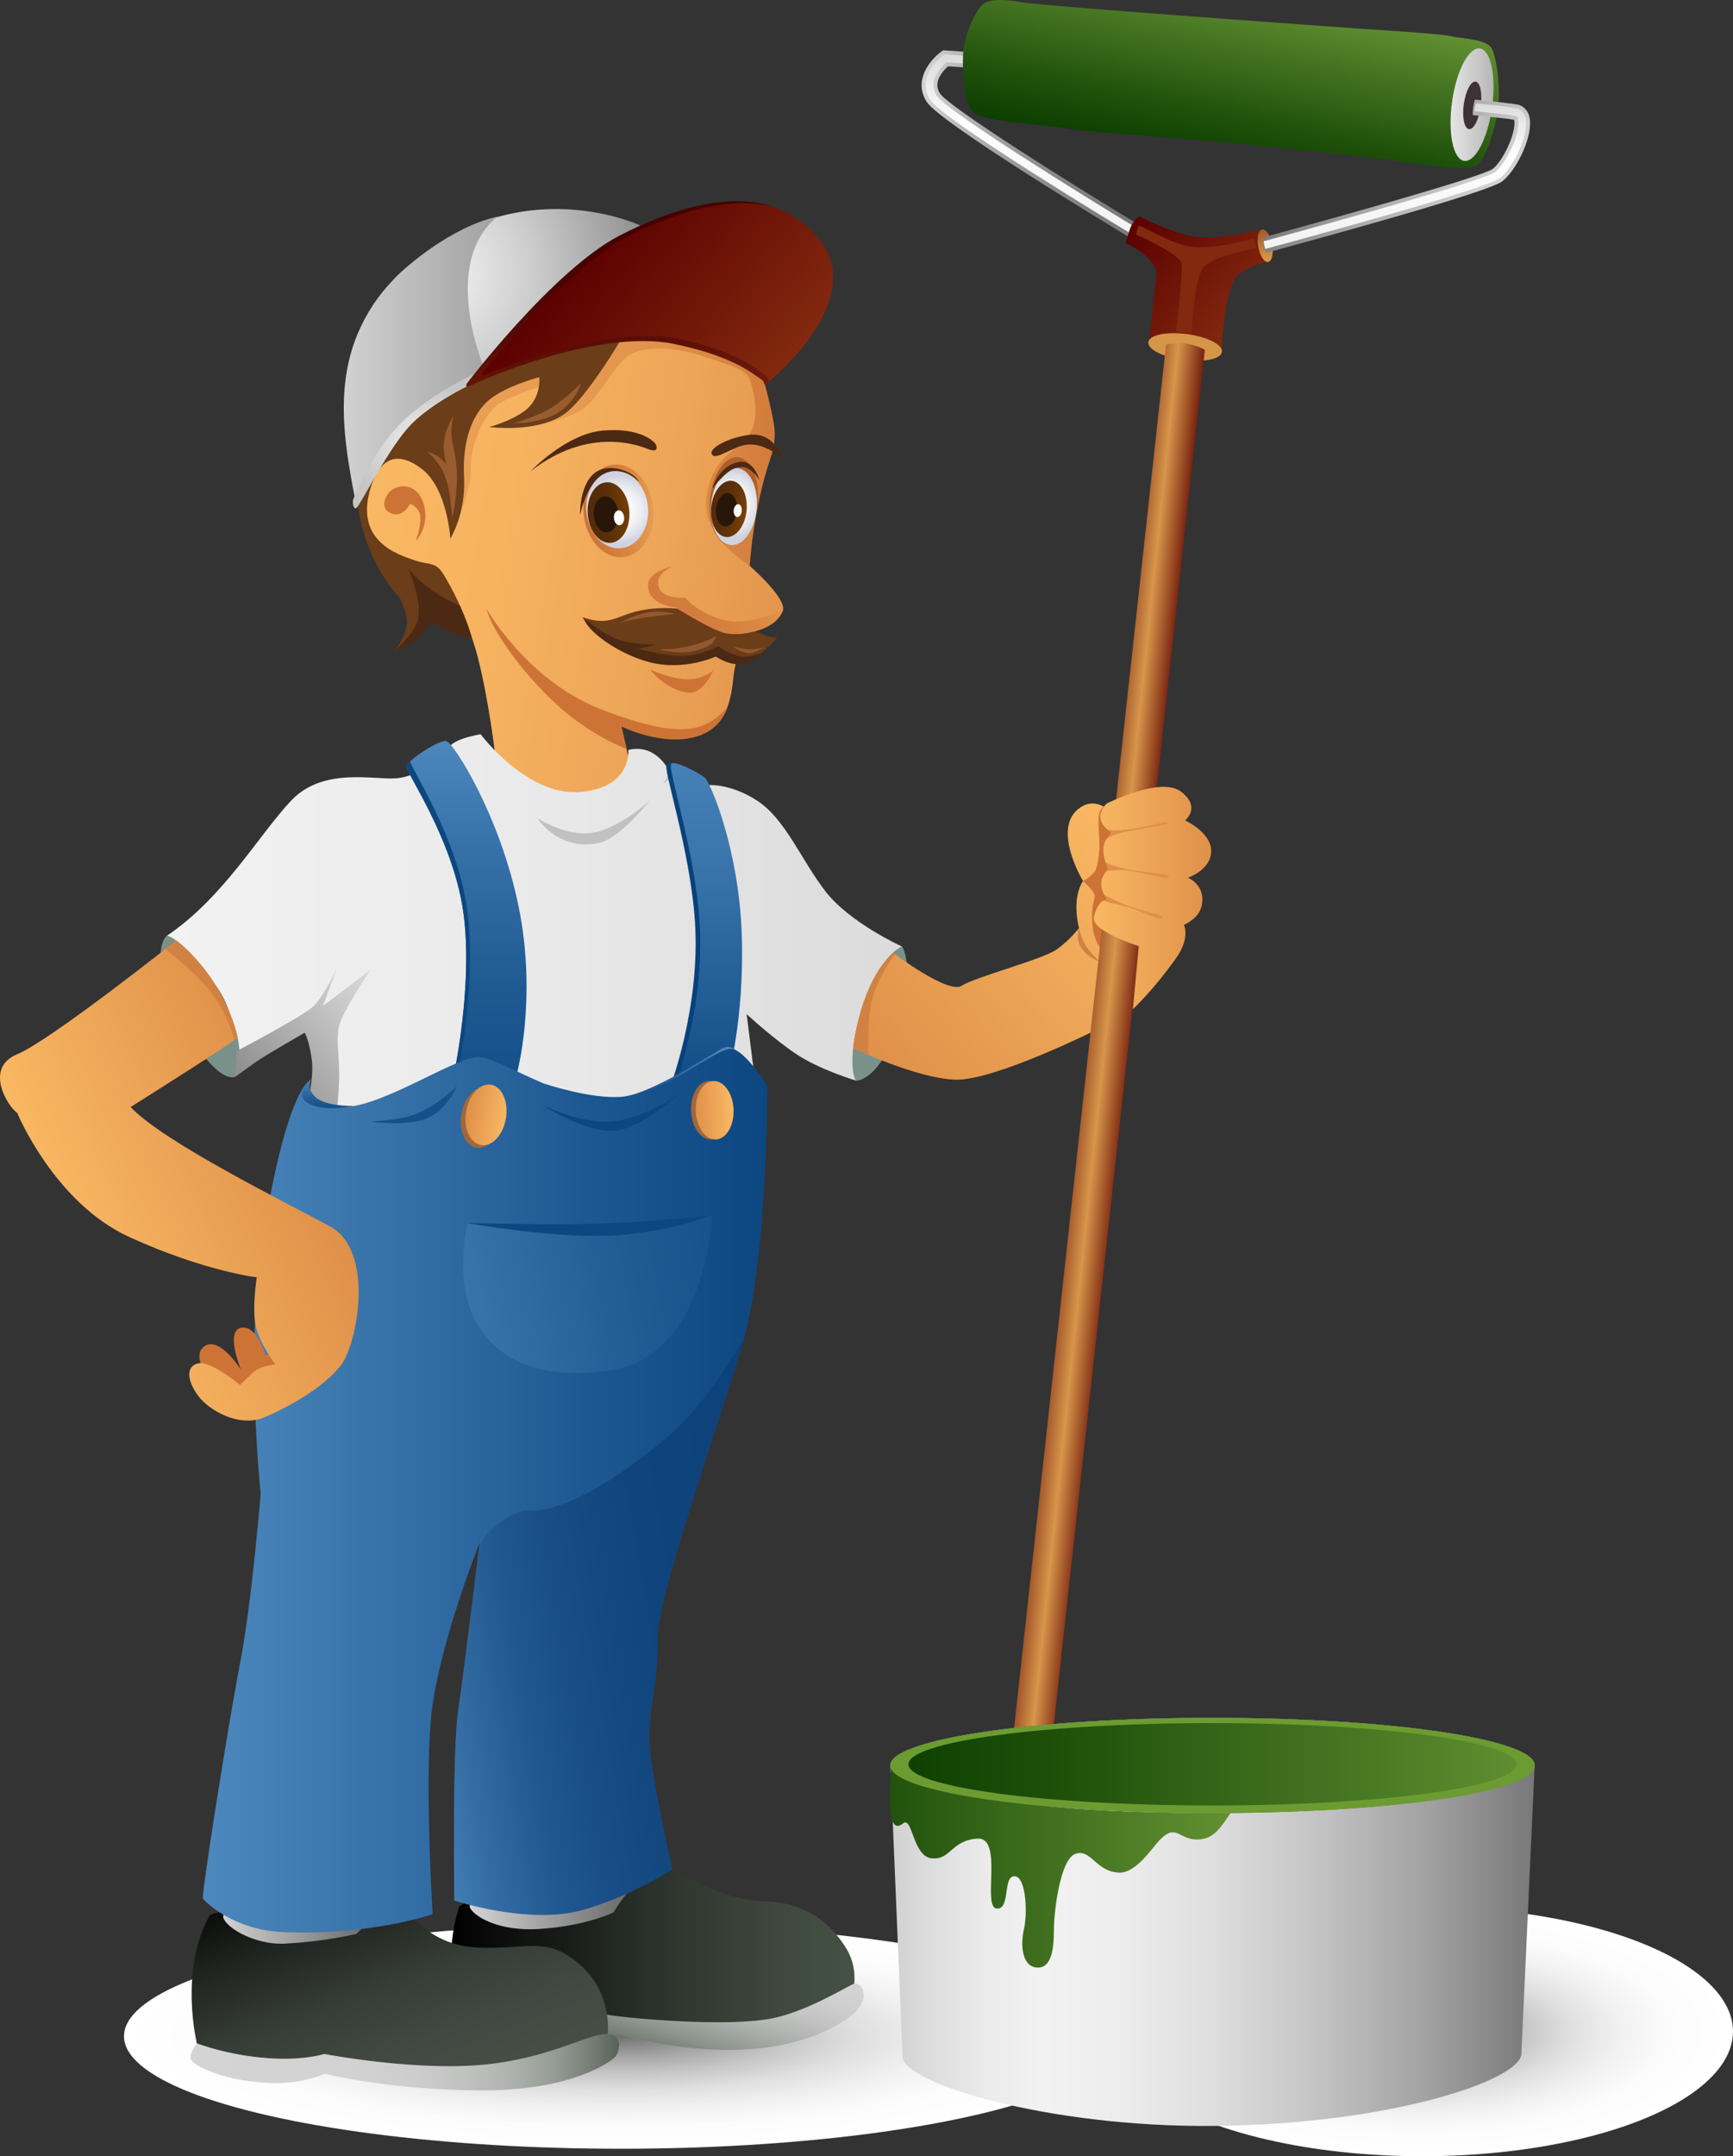 <?xml version="1.0" encoding="utf-8"?>
<!-- Generator: Adobe Illustrator 16.0.0, SVG Export Plug-In . SVG Version: 6.00 Build 0)  -->
<!DOCTYPE svg PUBLIC "-//W3C//DTD SVG 1.1//EN" "http://www.w3.org/Graphics/SVG/1.1/DTD/svg11.dtd">
<svg version="1.1" id="Layer_1" xmlns="http://www.w3.org/2000/svg" xmlns:xlink="http://www.w3.org/1999/xlink" x="0px" y="0px"
	 width="347.452px" height="432px" viewBox="637.354 792.445 347.452 432" enable-background="new 637.354 792.445 347.452 432"
	 xml:space="preserve">
<rect x="637.354" y="792.445" width="347.452" height="432" fill="#333333" stroke="none"/>
<g id="bg">
</g>
<g id="head">
</g>
<g id="shoes">
</g>
<g id="whitedress">
</g>
<g id="bluedress">
</g>
<g id="hand">
</g>
<g id="roll">
</g>
<g id="paint">
	<g>
		
			<radialGradient id="SVGID_1_" cx="585.443" cy="-94.699" r="79.17" gradientTransform="matrix(0.787 0 0 -0.316 461.568 1169.533)" gradientUnits="userSpaceOnUse">
			<stop  offset="0" style="stop-color:#707070"/>
			<stop  offset="0.052" style="stop-color:#818181"/>
			<stop  offset="0.19" style="stop-color:#A7A7A7"/>
			<stop  offset="0.334" style="stop-color:#C7C7C7"/>
			<stop  offset="0.482" style="stop-color:#E0E0E0"/>
			<stop  offset="0.638" style="stop-color:#F1F1F1"/>
			<stop  offset="0.804" style="stop-color:#FCFCFC"/>
			<stop  offset="1" style="stop-color:#FFFFFF"/>
		</radialGradient>
		<ellipse fill="url(#SVGID_1_)" cx="922.477" cy="1199.442" rx="62.329" ry="25.003"/>
		
			<radialGradient id="SVGID_2_" cx="515.72" cy="-61.178" r="79.169" gradientTransform="matrix(1.258 0 0 -0.285 112.954 1182.987)" gradientUnits="userSpaceOnUse">
			<stop  offset="0" style="stop-color:#707070"/>
			<stop  offset="0.052" style="stop-color:#818181"/>
			<stop  offset="0.19" style="stop-color:#A7A7A7"/>
			<stop  offset="0.334" style="stop-color:#C7C7C7"/>
			<stop  offset="0.482" style="stop-color:#E0E0E0"/>
			<stop  offset="0.638" style="stop-color:#F1F1F1"/>
			<stop  offset="0.804" style="stop-color:#FCFCFC"/>
			<stop  offset="1" style="stop-color:#FFFFFF"/>
		</radialGradient>
		<ellipse fill="url(#SVGID_2_)" cx="761.822" cy="1200.406" rx="99.61" ry="22.541"/>
		<g>
			
				<linearGradient id="SVGID_3_" gradientUnits="userSpaceOnUse" x1="796.017" y1="1110.967" x2="710.924" y2="1125.971" gradientTransform="matrix(1 0 0 -1 0.04 2015.957)">
				<stop  offset="0" style="stop-color:#E3954D"/>
				<stop  offset="0.297" style="stop-color:#EDA557"/>
				<stop  offset="0.673" style="stop-color:#F6B360"/>
				<stop  offset="1" style="stop-color:#F9B863"/>
			</linearGradient>
			<path fill="url(#SVGID_3_)" d="M736.662,943.866c0,0-1.27-11.023-3.528-19.799c-2.287-8.887-7.646-17.251-7.646-17.251
				s-14.311-1.862-14.898-10.292c-0.588-8.43,2.744-11.86,2.744-11.86s2.353-34.11,36.462-40.775
				c34.11-6.666,44.624,24.497,40.901,39.11c-2.524,9.911-3.458,22.444-3.458,22.444s8.037,6.861,7.057,9.41
				c-0.98,2.548-8.907,2.578-9.941,13.642c-0.408,4.368-1.821,12.235-10.447,11.254c-8.625-0.98-11.958-1.764-11.958-1.764
				l1.764,7.841c0,0,0.196,7.841-10.585,7.45C742.347,952.885,736.662,943.866,736.662,943.866z"/>
			
				<linearGradient id="SVGID_4_" gradientUnits="userSpaceOnUse" x1="767.235" y1="1103.224" x2="794.305" y2="1103.224" gradientTransform="matrix(1 0 0 -1 0.04 2015.957)">
				<stop  offset="0" style="stop-color:#D27B3C"/>
				<stop  offset="0.487" style="stop-color:#D47E3E"/>
				<stop  offset="0.786" style="stop-color:#D98643"/>
				<stop  offset="1" style="stop-color:#E1924B"/>
			</linearGradient>
			<path fill="url(#SVGID_4_)" d="M794.345,914.609c0,0-6.812,3.447-12.039,2.009c-5.228-1.438-7.581-4.443-7.581-4.443
				s-4.709,0.454-5.363-2.291c-0.653-2.744,3.011-3.982,3.011-3.982s-5.19,0.905-5.097,3.921c0.121,3.939,5.653,4.353,5.653,4.353
				s6.889,5.637,11.859,5.383C789.591,919.314,793.561,917.484,794.345,914.609z"/>
			<path fill="#CD7336" d="M767.668,926.518c0,0,0.028,0.018,0.081,0.05c0.625,0.381,4.869,2.096,7.76,1.976
				c3.137-0.13,4.836-1.764,4.836-1.764s-1.83,4.443-4.705,4.443C772.765,931.222,768.975,928.478,767.668,926.518z"/>
			<path fill="#CD7336" d="M750.337,934.803c-7.003-5.955-14.209-15.525-15.439-20.342c0,0,8.123,14.27,22.74,19.996
				c9.507,3.724,15.356,4.728,19.407,3.724c3.76-0.931,6.173-4.102,6.173-4.102s-1.068,4.308-5.977,5.867
				c-7.024,2.23-15.291-1.96-15.291-1.96l1.036,4.503C762.986,942.489,756.732,940.24,750.337,934.803z"/>
			<path fill="#CD7336" d="M715.019,894.853c-1.324-0.993-0.471-4.016,1.953-4.773c2.424-0.758,4.73,0.642,5.458,3.839
				c0.978,4.297-1.741,6.912-1.741,6.912s1.144-2.82,0.916-5.01c-0.181-1.744-2.008-2.453-2.008-2.453
				S717.813,896.948,715.019,894.853z"/>
			
				<linearGradient id="SVGID_5_" gradientUnits="userSpaceOnUse" x1="792.638" y1="1132.895" x2="727.849" y2="1132.895" gradientTransform="matrix(1 0 0 -1 0.04 2015.957)">
				<stop  offset="0" style="stop-color:#D27B3C"/>
				<stop  offset="0.035" style="stop-color:#D47E3E"/>
				<stop  offset="0.346" style="stop-color:#E0914A"/>
				<stop  offset="0.665" style="stop-color:#E89C52"/>
				<stop  offset="1" style="stop-color:#EAA054"/>
			</linearGradient>
			<path fill="url(#SVGID_5_)" d="M792.532,877.542c-0.653-4.051-2.221-9.54-2.221-9.54s-1.957-1.864-3.302-2.15
				c-1.637-0.903-4.239-2.122-8.296-3.535c-8.724-3.039-16.859-1.667-16.859-1.667l-0.805,1.252c-1.184-0.107-2.72-0.1-4.194,0.349
				c-3.006,0.915-21.172,6.666-25.484,10.717s-3.397,26.529-3.397,26.529s4.051-9.018,3.79-13.068
				c-0.261-4.051,2.353-10.978,5.62-13.069c3.267-2.091,9.541-3.791,9.541-3.791s0.13,1.568-1.307,4.051
				c-1.438,2.483-6.013,4.705-6.013,4.705s10.717-0.915,14.899-4.182c3.359-2.625,6.011-8.625,8.887-10.456
				c2.875-1.83,8.233-1.96,14.506,0c6.692,2.092,8.457,2.89,9.541,4.215c1.56,3.887,2.254,9.802-0.588,12.546
				c-2.842,2.744-7.122,4.542-7.906,12.121c-0.784,7.58,8.739,13.216,8.739,13.216s0.605-11.207,4.123-21.449
				C792.569,882.105,792.893,879.782,792.532,877.542z"/>
		</g>
		<g>
			<path fill="#6B3D18" d="M763.911,842.517c-21.956-1.568-39.335,7.603-48.028,22.348c-14.095,23.907-3.848,41.557,1.618,47.372
				c0.731,1.515,1.525,3.528,1.454,5.035c-0.131,2.744-2.614,5.75-2.614,5.75s3.267-1.176,5.228-3.398
				c0.865-0.98,1.424-2.011,1.78-2.857c4.319,2.719,8.636,3.612,8.636,3.612s-1.404-5.751-5.687-12.821
				c-1.641-2.709-2.907-1.817-5.946-2.896s-12.212-3.727-8.585-14.802c1.778-5.432,5.097-7.352,10.193-3.431
				c5.097,3.921,5.685,13.918,5.685,13.918s3.137-4.9,2.745-12.35s1.764-12.742,5.097-15.487s9.998-4.509,9.998-4.509
				s0.393,3.333-1.96,5.881c-2.352,2.548-8.037,4.116-8.037,4.116s10.39,1.372,15.683-3.136
				c5.292-4.509,12.938-18.231,12.938-18.231s9.495-2.445,21.76,5.489c2.214,1.432,4.705,4.117,4.705,4.117
				S785.867,844.085,763.911,842.517z"/>
			<path fill="#4C2912" d="M719.123,906.159c0,0,3.006,6.534,1.96,10.585c-0.713,2.764-4.722,6.277-4.722,6.277
				s3.35-1.376,4.918-2.944c1.568-1.568,2.222-3.005,2.222-3.005s0.784,0.392,2.94,1.438c2.156,1.045,5.586,2.061,5.542,1.87
				c-0.5-2.188-2.395-6.531-2.395-6.531S722.651,910.995,719.123,906.159z"/>
			<path fill="#995C2F" d="M753.913,869.113c0,0-2.418,2.614-5.815,4.9c-2.576,1.734-7.841,3.268-7.841,3.268s5.032,0,8.43-1.83
				C752.083,873.621,753.521,870.288,753.913,869.113z"/>
			<path fill="#995C2F" d="M728.204,875.842c0,0-1.904,2.929-1.883,6.127c0.013,1.875,0.539,3.479,0.539,3.479
				s-0.539-0.686-1.568-1.47c-0.913-0.696-2.41-1.064-2.41-1.064s3.097,1.969,4.224,6.651c0.625,2.597,0.918,6.621,0.918,6.621
				s1.172-4.554,0.902-9.591S727.204,880.842,728.204,875.842z"/>
		</g>
		<g>
			<path fill="#4C2912" d="M743.785,886.821c0,0,7.057-7.449,14.375-8.103s10.177,2.032,10.585,2.614
				c0.409,0.583,0.654,1.961-1.568,1.046S755.024,878.065,743.785,886.821z"/>
			<g>
				
					<linearGradient id="SVGID_6_" gradientUnits="userSpaceOnUse" x1="802.465" y1="1088.531" x2="814.923" y2="1088.531" gradientTransform="matrix(1.132 0.028 0.031 -1.119 -187.25 2090.841)">
					<stop  offset="0" style="stop-color:#CD7336"/>
					<stop  offset="0.286" style="stop-color:#D07839"/>
					<stop  offset="0.607" style="stop-color:#D98542"/>
					<stop  offset="0.943" style="stop-color:#E79B51"/>
					<stop  offset="1" style="stop-color:#EAA054"/>
				</linearGradient>
				<path fill="url(#SVGID_6_)" d="M768.303,894.052c0.547,5.116-2.127,9.597-5.972,10.008c-3.846,0.412-7.407-3.403-7.954-8.519
					c-0.547-5.116,2.126-9.597,5.972-10.008C764.194,885.122,767.755,888.936,768.303,894.052z"/>
				
					<radialGradient id="SVGID_7_" cx="555.981" cy="1569.892" r="34.231" gradientTransform="matrix(0.214 0.004 0.007 -0.201 631.268 1207.897)" gradientUnits="userSpaceOnUse">
					<stop  offset="0" style="stop-color:#FFFFFF"/>
					<stop  offset="0.305" style="stop-color:#FBFCFD"/>
					<stop  offset="0.579" style="stop-color:#F1F1F5"/>
					<stop  offset="0.839" style="stop-color:#DEE0E9"/>
					<stop  offset="1" style="stop-color:#CFD2DF"/>
				</radialGradient>
				<path fill="url(#SVGID_7_)" d="M767.256,893.859c0.458,4.285-1.923,8.053-5.319,8.417s-6.521-2.816-6.979-7.101
					c-0.458-4.285,1.923-8.053,5.319-8.417C763.673,886.395,766.797,889.574,767.256,893.859z"/>
				<g>
					
						<linearGradient id="SVGID_8_" gradientUnits="userSpaceOnUse" x1="770.096" y1="1152.421" x2="778.472" y2="1152.421" gradientTransform="matrix(0.998 -0.07 -0.07 -0.998 67.371 2098.835)">
						<stop  offset="0" style="stop-color:#522B08"/>
						<stop  offset="0.331" style="stop-color:#562D08"/>
						<stop  offset="0.629" style="stop-color:#603308"/>
						<stop  offset="0.912" style="stop-color:#733C08"/>
						<stop  offset="1" style="stop-color:#7A4008"/>
					</linearGradient>
					<path fill="url(#SVGID_8_)" d="M763.535,894.842c0.234,3.353-1.446,6.202-3.753,6.363c-2.308,0.162-4.368-2.426-4.603-5.779
						s1.445-6.202,3.753-6.363C761.24,888.902,763.3,891.489,763.535,894.842z"/>
					<path fill="#281608" d="M761.328,895.324c0.139,1.983-0.855,3.668-2.219,3.764c-1.365,0.095-2.583-1.435-2.722-3.418
						c-0.139-1.982,0.854-3.667,2.219-3.763C759.971,891.811,761.189,893.342,761.328,895.324z"/>
					<path fill="#FFFFFF" d="M762.49,896.112c0.058,0.824-0.355,1.523-0.921,1.563s-1.072-0.595-1.13-1.419
						c-0.058-0.822,0.355-1.521,0.921-1.562C761.927,894.654,762.433,895.289,762.49,896.112z"/>
				</g>
				<path fill="#4C2912" d="M765.525,888.984c0,0-3.154-3.36-6.876-1.706c-3.723,1.654-5.015,8.427-5.015,8.427
					s-0.155-5.894,2.792-8.375C759.373,884.848,764.542,886.968,765.525,888.984z"/>
			</g>
		</g>
		<g>
			<path fill="#4C2912" d="M780.019,883.314c-0.369-1.089,3.221-3.161,7.438-3.726c5.359-0.719,6.676,4.837,6.676,4.837
				s-0.571-0.803-1.568-1.373c-2.744-1.568-4.835-2.091-7.58-0.915S780.433,884.536,780.019,883.314z"/>
			<g>
				<path fill="#AF5F28" d="M789.221,893.706c-0.564,4.852-3.146,8.416-5.765,7.96c-2.62-0.456-4.287-4.758-3.722-9.61
					c0.564-4.852,3.145-8.416,5.765-7.96C788.119,884.552,789.785,888.855,789.221,893.706z"/>
				
					<radialGradient id="SVGID_9_" cx="305.45" cy="1289.294" r="34.234" gradientTransform="matrix(0.153 0.053 0.043 -0.193 682.203 1126.071)" gradientUnits="userSpaceOnUse">
					<stop  offset="0" style="stop-color:#FFFFFF"/>
					<stop  offset="0.305" style="stop-color:#FBFCFD"/>
					<stop  offset="0.579" style="stop-color:#F1F1F5"/>
					<stop  offset="0.839" style="stop-color:#DEE0E9"/>
					<stop  offset="1" style="stop-color:#CFD2DF"/>
				</radialGradient>
				<path fill="url(#SVGID_9_)" d="M789.047,894.719c-0.485,4.245-2.91,7.339-5.417,6.911c-2.506-0.429-4.146-4.217-3.661-8.462
					c0.484-4.245,2.909-7.339,5.416-6.911C787.893,886.686,789.532,890.474,789.047,894.719z"/>
				<g>
					
						<linearGradient id="SVGID_10_" gradientUnits="userSpaceOnUse" x1="803.319" y1="948.602" x2="809.876" y2="948.602" gradientTransform="matrix(1.07 0.249 0.226 -0.974 -294.315 1617.92)">
						<stop  offset="0" style="stop-color:#522B08"/>
						<stop  offset="0.331" style="stop-color:#562D08"/>
						<stop  offset="0.629" style="stop-color:#603308"/>
						<stop  offset="0.912" style="stop-color:#733C08"/>
						<stop  offset="1" style="stop-color:#7A4008"/>
					</linearGradient>
					<path fill="url(#SVGID_10_)" d="M786.946,895.406c-0.535,3.066-2.513,5.104-4.419,4.552c-1.906-0.553-3.017-3.486-2.483-6.552
						c0.534-3.065,2.513-5.104,4.419-4.551C786.369,889.407,787.479,892.342,786.946,895.406z"/>
					<path fill="#281608" d="M785.052,895.172c-0.317,1.813-1.487,3.019-2.614,2.692c-1.127-0.327-1.784-2.062-1.468-3.875
						c0.316-1.812,1.485-3.018,2.613-2.69C784.711,891.624,785.368,893.36,785.052,895.172z"/>
					<path fill="#FFFFFF" d="M786.053,894.972c-0.122,0.7-0.573,1.165-1.008,1.039c-0.435-0.126-0.688-0.794-0.567-1.495
						c0.122-0.699,0.574-1.164,1.009-1.038C785.922,893.604,786.175,894.273,786.053,894.972z"/>
				</g>
				<path fill="#4C2912" d="M780.196,890.264c0,0,1.207-4.584,5.377-5.273c2.974-0.491,4.032,3.619,4.032,3.619
					s-1.689-2.688-3.516-2.585C784.501,886.115,783.298,886.508,780.196,890.264z"/>
			</g>
		</g>
		<g>
			<path fill="#6B3D18" d="M754.109,916.095c0,0,2.88,4.794,10.978,7.45c10.599,3.475,12.893,1.109,15.519,0.316
				c0,0,2.284,1.514,5.392,1.383c3.108-0.13,7.188-5.097,7.188-5.097s-1.502,0.132-3.006-0.653
				c-1.274-0.665-1.947-0.458-1.947-0.458s-3.567,1.086-6.563-0.064c-3.031-1.164-8.511-4.574-8.511-4.574s-3.783-0.522-8.106,0.523
				S759.513,917.925,754.109,916.095z"/>
			<path fill="#4C2912" d="M754.403,916.324c0,0,4.313,3.529,7.352,4.411c3.039,0.882,7.057,0.882,7.057,0.882l-3.398,0.817
				c0,0,5.486,1.537,8.887,1.438c3.333-0.098,7.123-1.961,7.123-1.961s1.699,1.568,4.574,2.026c1.753,0.279,4.183-0.751,4.183-0.751
				s-2.451,2.45-4.901,2.353c-2.45-0.098-4.378-1.579-4.378-1.579s-6.402,3.021-13.46,1.121
				C761.104,923.375,755.089,918.872,754.403,916.324z"/>
			<path fill="#93582F" d="M761.641,917.29c0,0,2.234-1.484,5.413-2.113c3.18-0.628,5.605,0.301,5.605,0.301
				S764.503,916.182,761.641,917.29z"/>
			<path fill="#93582F" d="M784.103,921.845c0,0,1.764,1.307,3.202,1.438c1.438,0.13,3.398-1.242,3.398-1.242
				S788.219,923.282,784.103,921.845z"/>
			<path fill="#93582F" d="M769.51,922.552c0,0,2.785,0.786,5.63,0.541c2.846-0.246,4.948-1.667,4.948-1.667l1.059-1.615
				C781.147,919.811,776.524,922.596,769.51,922.552z"/>
		</g>
		<g>
			
				<radialGradient id="SVGID_11_" cx="401.789" cy="1761.139" r="239.994" gradientTransform="matrix(0.214 0 0 -0.214 637.363 1224.245)" gradientUnits="userSpaceOnUse">
				<stop  offset="0" style="stop-color:#F2F2F2"/>
				<stop  offset="0.148" style="stop-color:#E8E8E8"/>
				<stop  offset="0.396" style="stop-color:#CECECE"/>
				<stop  offset="0.713" style="stop-color:#A4A4A4"/>
				<stop  offset="1" style="stop-color:#787878"/>
			</radialGradient>
			<path fill="url(#SVGID_11_)" d="M708.79,893.732c0,0,3.255-11.439,10.602-17.112c9.666-7.464,13.018-7.763,13.018-7.763
				s24.677-11.129,40.161-7.984c15.483,3.145,18.295,7.913,18.295,7.913s18.961-13.478,9.526-27.993
				c-9.435-14.516-34.595-3.145-34.595-3.145s-26.852-12.767-50.306,11.73C701.621,863.865,708.047,887.24,708.79,893.732z"/>
			
				<linearGradient id="SVGID_12_" gradientUnits="userSpaceOnUse" x1="706.241" y1="1151.171" x2="737.027" y2="1151.171" gradientTransform="matrix(1 0 0 -1 0.04 2015.957)">
				<stop  offset="0" style="stop-color:#D1D1D1"/>
				<stop  offset="0.983" style="stop-color:#A2A2A2"/>
				<stop  offset="1" style="stop-color:#A1A1A1"/>
			</linearGradient>
			<path fill="url(#SVGID_12_)" d="M716.622,848.051c-13.87,14.368-10.746,30.606-7.832,45.681c0,0,5.627-11.857,12.388-18.177
				c1.752-1.637,4.825-3.205,13.855-7.858c-0.945-1.956-9.409-22.411,2.034-31.855C727.776,837.938,718.632,845.968,716.622,848.051
				z"/>
			
				<radialGradient id="SVGID_13_" cx="390.321" cy="1604.286" r="61.995" gradientTransform="matrix(0.214 0 0 -0.214 637.363 1224.245)" gradientUnits="userSpaceOnUse">
				<stop  offset="0" style="stop-color:#E8E8E8"/>
				<stop  offset="0.379" style="stop-color:#DEDEDE"/>
				<stop  offset="1" style="stop-color:#C5C5C5"/>
			</radialGradient>
			<path fill="url(#SVGID_13_)" d="M733.552,866.939c0,0-7.238,2.826-14.269,8.823s-11.167,16.889-11.167,16.889
				s-0.138,1.585,0.552,1.654c0.689,0.069,6.479-12.271,11.374-17.095c4.895-4.825,13.787-8.754,13.787-8.754L733.552,866.939z"/>
			
				<linearGradient id="SVGID_14_" gradientUnits="userSpaceOnUse" x1="753.113" y1="1172.563" x2="788.05" y2="1142.192" gradientTransform="matrix(1 0 0 -1 0.04 2015.957)">
				<stop  offset="0" style="stop-color:#5C0000"/>
				<stop  offset="1" style="stop-color:#82290F"/>
			</linearGradient>
			<path fill="url(#SVGID_14_)" d="M801.106,839.779c-9.873-11.223-26.056-6.928-39.395-0.104
				c-13.338,6.824-30.766,29.727-30.766,29.727l-0.012,0.233c0.585-0.142,0.868-0.16,0.868-0.16s24.962-11.323,40.625-8.124
				c11.599,2.37,15.621,5.819,17.511,7.086c0.918,0.615,0.474,1.411,0.995,0.965C791.451,868.957,812.211,852.403,801.106,839.779z"
				/>
			
				<linearGradient id="SVGID_15_" gradientUnits="userSpaceOnUse" x1="759.677" y1="1180.316" x2="764.225" y2="1143.281" gradientTransform="matrix(1 0 0 -1 0.04 2015.957)">
				<stop  offset="0" style="stop-color:#450000"/>
				<stop  offset="0.303" style="stop-color:#490301"/>
				<stop  offset="0.634" style="stop-color:#570C04"/>
				<stop  offset="0.977" style="stop-color:#6C1B0A"/>
				<stop  offset="1" style="stop-color:#6E1C0A"/>
			</linearGradient>
			<path fill="url(#SVGID_15_)" d="M790.897,867.74c-1.791-1.271-5.587-4.705-16.707-7.263c-15.014-3.455-39.315,6.957-39.315,6.957
				s-0.669,0.281-0.839,0.136c-0.141-0.12,0.239-0.596,0.239-0.596s17.085-21.434,30.088-27.748
				c9.128-4.432,19.579-7.624,28.199-5.292c-9.325-3.147-20.883,0.539-30.852,5.639c-13.338,6.825-30.766,29.727-30.766,29.727
				s-0.219,0.432-0.013,0.569c0.207,0.138,1.207-0.396,1.207-0.396s24.624-11.424,40.286-8.224
				c11.599,2.37,15.621,5.819,17.511,7.086c0.918,0.615,0.474,1.411,0.996,0.965c0.048-0.042,0.272-0.222,0.628-0.525
				C791.474,868.629,791.48,868.153,790.897,867.74z"/>
		</g>
		<g>
			
				<linearGradient id="SVGID_16_" gradientUnits="userSpaceOnUse" x1="731.283" y1="842.3" x2="768.806" y2="842.3" gradientTransform="matrix(1 0 0 -1 0.04 2015.957)">
				<stop  offset="0" style="stop-color:#D4D4D4"/>
				<stop  offset="1" style="stop-color:#575757"/>
			</linearGradient>
			<path fill="url(#SVGID_16_)" d="M732.267,1168.541l-0.943,7.547c0,0,4.953,4.795,12.972,5.109
				c8.019,0.314,24.551-6.405,24.551-6.405l-5.583-8.685C763.262,1166.108,747.752,1173.966,732.267,1168.541z"/>
			
				<linearGradient id="SVGID_17_" gradientUnits="userSpaceOnUse" x1="727.786" y1="831.128" x2="810.15" y2="831.128" gradientTransform="matrix(1 0 0 -1 0.04 2015.957)">
				<stop  offset="0" style="stop-color:#000000"/>
				<stop  offset="0.112" style="stop-color:#0B0C0B"/>
				<stop  offset="0.497" style="stop-color:#2B322B"/>
				<stop  offset="0.806" style="stop-color:#3F493F"/>
				<stop  offset="1" style="stop-color:#465246"/>
			</linearGradient>
			<path fill="url(#SVGID_17_)" d="M773.713,1167.541c0,0,8.038,5.685,17.251,5.881s13.918,5.881,16.075,9.41
				c2.156,3.528,1.568,7.057,1.568,7.057s1.373,0.393,1.568,2.353c0.196,1.96-1.568,3.137-1.568,3.137s-6.861,6.469-21.76,7.253
				c-14.898,0.784-27.053-3.333-29.993-3.528c-2.941-0.196-25.289-1.568-25.289-1.568s-3.528-6.665-3.725-12.35
				c-0.196-5.686,1.601-10.782,1.601-10.782s2.181-1.678,1.982-0.393c-0.228,1.476,4.651,5.489,14.061,4.901
				s14.898-3.333,14.898-3.333S766.655,1164.208,773.713,1167.541z"/>
			
				<linearGradient id="SVGID_18_" gradientUnits="userSpaceOnUse" x1="780.084" y1="834.928" x2="771.958" y2="808.35" gradientTransform="matrix(1 0 0 -1 0.04 2015.957)">
				<stop  offset="0" style="stop-color:#D4D4D4"/>
				<stop  offset="0.163" style="stop-color:#CFD0CF"/>
				<stop  offset="0.346" style="stop-color:#C2C3C2"/>
				<stop  offset="0.539" style="stop-color:#ABAFAB"/>
				<stop  offset="0.738" style="stop-color:#8C928C"/>
				<stop  offset="0.941" style="stop-color:#646E64"/>
				<stop  offset="1" style="stop-color:#576257"/>
			</linearGradient>
			<path fill="url(#SVGID_18_)" d="M810.516,1192.061c-0.158-1.95-1.181-2.161-1.758-2.224c-0.578-0.062-8.627,5.206-16.079,6.877
				c-8.968,2.01-29.746,0.079-33.657-0.637c-0.39-0.071-0.6-0.111-0.6-0.111l-17.488,2.145c6.498,0.4,14.269,0.882,15.92,0.992
				c2.941,0.196,15.095,4.727,29.993,3.941c14.899-0.783,21.76-7.253,21.76-7.253S810.67,1193.974,810.516,1192.061z"/>
		</g>
		<g>
			
				<linearGradient id="SVGID_19_" gradientUnits="userSpaceOnUse" x1="681.34" y1="836.75" x2="716.431" y2="836.75" gradientTransform="matrix(1 0 0 -1 0.04 2015.957)">
				<stop  offset="0" style="stop-color:#D4D4D4"/>
				<stop  offset="1" style="stop-color:#575757"/>
			</linearGradient>
			<path fill="url(#SVGID_19_)" d="M682.753,1171.854l-1.373,9.998c0,0,15.095,5.489,20.192,5.292
				c5.097-0.195,14.898-5.488,14.898-5.488l-2.156-10.39C714.314,1171.266,694.515,1177.343,682.753,1171.854z"/>
			
				<linearGradient id="SVGID_20_" gradientUnits="userSpaceOnUse" x1="705.486" y1="849.86" x2="723.755" y2="802.268" gradientTransform="matrix(1 0 0 -1 0.04 2015.957)">
				<stop  offset="0" style="stop-color:#0C0D0C"/>
				<stop  offset="0.23" style="stop-color:#222622"/>
				<stop  offset="0.504" style="stop-color:#363C36"/>
				<stop  offset="0.766" style="stop-color:#424942"/>
				<stop  offset="1" style="stop-color:#464E46"/>
			</linearGradient>
			<path fill="url(#SVGID_20_)" d="M692.847,1205.089c6.097,0.21,9.51-0.933,9.51-0.933s19.407,4.159,33.521,2.396
				c12.627-1.578,19.29-6.292,23.128-6.379c0.135-0.185,0.2-0.286,0.2-0.286s0.98-8.233-5.685-13.919
				c-6.665-5.685-10.194-2.94-20.192-3.333c-9.998-0.392-13.134-6.86-15.878-7.841c-2.745-0.98-8.626,5.098-8.626,5.098
				s-6.273,1.567-14.506,1.96c-6.094,0.29-12.605-3.612-12.26-5.818c0.155-0.993-2.548-0.027-2.638,0.133
				c-6.273,11.175-2.548,25.877-2.548,25.877S683.851,1204.779,692.847,1205.089z"/>
			
				<linearGradient id="SVGID_21_" gradientUnits="userSpaceOnUse" x1="675.512" y1="810.352" x2="761.446" y2="810.352" gradientTransform="matrix(1 0 0 -1 0.04 2015.957)">
				<stop  offset="0" style="stop-color:#D4D4D4"/>
				<stop  offset="0.375" style="stop-color:#D2D2D2"/>
				<stop  offset="0.538" style="stop-color:#CBCCCB"/>
				<stop  offset="0.659" style="stop-color:#BEC0BE"/>
				<stop  offset="0.76" style="stop-color:#ACB0AC"/>
				<stop  offset="0.849" style="stop-color:#959B95"/>
				<stop  offset="0.927" style="stop-color:#798179"/>
				<stop  offset="0.998" style="stop-color:#586358"/>
				<stop  offset="1" style="stop-color:#576257"/>
			</linearGradient>
			<path fill="url(#SVGID_21_)" d="M702.356,1203.949c0,0-3.413,1.143-9.51,0.933c-8.996-0.311-15.975-3.046-15.975-3.046
				s-1.986,2.271-1.086,3.459s4.811,2.813,8.535,3.598s9.146,1.366,13.902,0.332c2.797-0.608,4.329-1.312,4.329-1.312
				s11.958,3.146,30.582,3.343c18.623,0.196,26.595-5.695,27.51-6.676c0.915-0.979,1.458-3.805-0.392-4.443
				c-3.594-1.242-10.259,4.03-24.374,5.794C721.764,1207.696,702.356,1203.949,702.356,1203.949z"/>
		</g>
		
			<linearGradient id="SVGID_22_" gradientUnits="userSpaceOnUse" x1="670.755" y1="1033.866" x2="818.173" y2="1033.866" gradientTransform="matrix(1 0 0 -1 0.04 2015.957)">
			<stop  offset="0" style="stop-color:#F2F2F2"/>
			<stop  offset="0.52" style="stop-color:#E9E9E9"/>
			<stop  offset="1" style="stop-color:#DBDBDB"/>
		</linearGradient>
		<path fill="url(#SVGID_22_)" d="M733.722,939.554c0,0-5.293,0.784-6.469,2.744c-1.176,1.96-5.881,5.685-10.389,6.077
			c-4.509,0.392-14.703-2.352-21.172,4.509c-6.469,6.861-13.526,19.407-24.896,27.053c0,0,4.901,2.744,9.998,10.193
			c5.097,7.45,4.117,17.056,4.117,17.056s3.92-3.725,7.449-6.47c3.529-2.744,7.253-2.744,7.253-2.744s2.548,8.625,0.784,13.526
			l-1.764,3.921c0,0,29.845,10.857,54.664,8.996s36.296-8.604,36.296-8.604l-2.548-20.191c0,0,5.292,4.901,9.998,8.038
			c4.705,3.137,11.958,5.292,11.958,5.292s-1.96-6.861,2.156-16.271c4.116-9.41,7.058-10.586,7.058-10.586
			s-10.39-4.705-15.291-10.978c-4.901-6.273-8.037-14.506-13.723-18.231c-5.685-3.725-10.39-3.137-10.39-3.137l-7.253-2.744
			c0,0-2.548-5.685-8.233-4.313c0,0,0.784,7.646-9.802,8.43S733.722,939.554,733.722,939.554z"/>
		<path fill="#7A918A" d="M670.836,979.95c-0.549,0.153-3.865,4.41,2.985,17.099c6.308,11.685,9.905,11.433,10.626,11.151
			s2.749-6.503-2.74-16.175C676.219,982.355,671.385,979.797,670.836,979.95z"/>
		<path fill="#7A918A" d="M818.209,982.095c0.263,0.086,2.737,5.618-0.791,15.942c-3.529,10.325-7.988,11.045-8.415,10.909
			s-1.952-4.659,1.15-14.471C813.336,984.41,817.945,982.009,818.209,982.095z"/>
		<g>
			
				<linearGradient id="SVGID_23_" gradientUnits="userSpaceOnUse" x1="715.922" y1="1024.926" x2="689.968" y2="1001.557" gradientTransform="matrix(1 0 0 -1 0.04 2015.957)">
				<stop  offset="0" style="stop-color:#D9D9D9"/>
				<stop  offset="0.279" style="stop-color:#C8C8C8"/>
				<stop  offset="0.831" style="stop-color:#9B9B9B"/>
				<stop  offset="1" style="stop-color:#8C8C8C"/>
			</linearGradient>
			<path fill="url(#SVGID_23_)" d="M684.844,1003.003c0,0,13.46-7.057,15.421-9.018c1.96-1.96,4.575-7.318,4.575-7.318l-2.745,7.318
				c0,0,10.194-7.711,9.802-7.449s-6.043,8.947-6.56,11.462c-0.642,3.129,0.025,5.397,0.025,9.71s-0.77,9.605-0.77,9.605
				l-6.053-1.888c0,0,1.857-6.542,1.334-10.593c-0.522-4.051-1.438-5.489-1.438-5.489s-7.972,4.574-9.802,5.881
				c-1.829,1.307-4.182,3.005-4.182,3.005L684.844,1003.003z"/>
			<path fill="#C1C1C1" d="M745.093,956.371c0,0,6.505,4.202,11.958,2.745c5.342-1.428,10.586-6.273,10.586-6.273
				s-5.953,7.466-9.998,8.429C749.406,963.232,745.093,956.371,745.093,956.371z"/>
			<path fill="#BFBFBF" d="M771.496,946.962c0,0-0.292,1.059-0.547,1.533c-0.256,0.475-0.657,1.131-0.657,1.131
				s1.533-1.569,2.007-1.605c0.475-0.037,1.861-0.037,1.861-0.037S771.678,947.291,771.496,946.962z"/>
		</g>
		<g>
			<path fill="#08427D" d="M771.018,945.435c-0.946,0.623,4.777,17.279,5.685,31.954c1.07,17.283-5.183,33.358-5.183,33.358
				l10.868-2.581c0,0,3.333-11.566,2.745-28.621c-0.588-17.055-6.345-30.553-7.449-31.365
				C776.578,947.367,771.964,944.812,771.018,945.435z"/>
			
				<linearGradient id="SVGID_24_" gradientUnits="userSpaceOnUse" x1="778.949" y1="1070.619" x2="778.949" y2="1005.211" gradientTransform="matrix(1 0 0 -1 0.04 2015.957)">
				<stop  offset="0" style="stop-color:#4581B6"/>
				<stop  offset="0.296" style="stop-color:#3A75AB"/>
				<stop  offset="0.829" style="stop-color:#1B568F"/>
				<stop  offset="1" style="stop-color:#104A84"/>
			</linearGradient>
			<path fill="url(#SVGID_24_)" d="M771.948,945.435c-0.946,0.623,4.777,17.279,5.685,31.954c1.07,17.283-5.183,33.358-5.183,33.358
				l10.868-2.581c0,0,3.333-11.566,2.745-28.621c-0.588-17.055-6.345-30.553-7.45-31.365
				C777.509,947.367,772.895,944.812,771.948,945.435z"/>
		</g>
		
			<linearGradient id="SVGID_25_" gradientUnits="userSpaceOnUse" x1="765.842" y1="1013.762" x2="765.842" y2="1002.551" gradientTransform="matrix(1 0 0 -1 0.04 2015.957)">
			<stop  offset="0" style="stop-color:#4C88BD"/>
			<stop  offset="0.316" style="stop-color:#3672A9"/>
			<stop  offset="0.74" style="stop-color:#1F5992"/>
			<stop  offset="1" style="stop-color:#16508A"/>
		</linearGradient>
		<path fill="url(#SVGID_25_)" d="M785.251,1003.219c0,0-1.034-1.31-2.482-0.965c-1.447,0.345-14.476,9.375-20.68,9.926
			c-6.204,0.552-15.579-2.619-15.579-2.619s6.342,5.032,15.647,3.584C771.465,1011.698,781.046,1002.874,785.251,1003.219z"/>
		<g>
			
				<linearGradient id="SVGID_26_" gradientUnits="userSpaceOnUse" x1="730.84" y1="1075.055" x2="730.84" y2="1007.989" gradientTransform="matrix(1 0 0 -1 0.04 2015.957)">
				<stop  offset="0" style="stop-color:#4C88BD"/>
				<stop  offset="0.316" style="stop-color:#3672A9"/>
				<stop  offset="0.74" style="stop-color:#1F5992"/>
				<stop  offset="1" style="stop-color:#16508A"/>
			</linearGradient>
			<path fill="url(#SVGID_26_)" d="M718.834,945.99c0.15-1.165,6.59-5.436,8.026-5.064c1.437,0.371,10.782,14.898,14.507,33.326
				c3.725,18.427-0.392,33.326-0.392,33.326s-6.273-2.156-8.43-1.176c-2.156,0.98-4.226,1.568-4.226,1.568s4.03-18.623,1.874-33.13
				C728.037,960.333,718.684,947.156,718.834,945.99z"/>
			<path fill="#0D4782" d="M728.7,1006.027c0.218-0.046,0.481-0.098,0.781-0.153c0.963-5.328,3.196-19.82,1.471-31.634
				c-2.106-14.427-11.078-27.561-11.353-29.268c-0.448,0.423-0.736,0.784-0.766,1.019c-0.15,1.166,9.203,14.343,11.359,28.85
				C731.931,986.53,729.651,1000.889,728.7,1006.027z"/>
		</g>
		
			<linearGradient id="SVGID_27_" gradientUnits="userSpaceOnUse" x1="677.988" y1="924.851" x2="791.12" y2="924.851" gradientTransform="matrix(1 0 0 -1 0.04 2015.957)">
			<stop  offset="0" style="stop-color:#4C88BD"/>
			<stop  offset="0.045" style="stop-color:#4985BA"/>
			<stop  offset="0.679" style="stop-color:#1E5892"/>
			<stop  offset="1" style="stop-color:#0D4782"/>
		</linearGradient>
		<path fill="url(#SVGID_27_)" d="M699.22,1009.146c0,0-0.98,5.881,7.646,5.097c8.625-0.784,22.151-10.389,26.856-9.998
			c4.705,0.392,19.407,11.174,29.993,8.038s18.035-10.585,20.78-9.605c2.745,0.98,6.665,7.253,6.665,7.253
			s0.197,34.698-5.096,52.341c-5.293,17.644-17.055,50.381-16.859,58.418c0.196,8.037-1.7,13.526-1.7,19.8
			s4.629,26.484,4.629,26.484s-7.612,3.536-17.828,6.038c-10.869,2.66-25.855,0.215-25.855,0.215s-0.414-30.189,0.763-38.031
			c1.176-7.84,4.313-33.717,4.313-33.717s-8.625,21.563-9.802,35.678c-1.176,14.115,0.373,38.807,0.373,38.807
			s-12.926,4.424-30.366,3.548c-9.625-0.483-15.291-6.088-15.683-6.676s5.097-35.09,7.449-47.244s4.117-33.914,4.117-33.914
			s-3.029-28.635,0.196-49.597C694.515,1011.498,699.22,1009.146,699.22,1009.146z"/>
		<g>
			
				<ellipse transform="matrix(0.159 -0.987 0.987 0.159 -385.464 1579.252)" fill="#A0683A" cx="733.955" cy="1015.812" rx="6.133" ry="4.054"/>
			
				<linearGradient id="SVGID_28_" gradientUnits="userSpaceOnUse" x1="648.994" y1="924.328" x2="657.102" y2="924.328" gradientTransform="matrix(0.987 0.159 0.159 -0.987 -56.653 1824.767)">
				<stop  offset="0" style="stop-color:#DF9049"/>
				<stop  offset="1" style="stop-color:#F9B863"/>
			</linearGradient>
			<path fill="url(#SVGID_28_)" d="M738.795,1016.459c-0.537,3.345-2.765,5.768-4.976,5.412c-2.21-0.355-3.566-3.354-3.029-6.698
				c0.538-3.345,2.765-5.768,4.976-5.412C737.977,1010.116,739.333,1013.115,738.795,1016.459z"/>
		</g>
		<g>
			<path fill="#A0683A" d="M783.497,1014.722c0.135,3.232-1.454,5.924-3.551,6.012c-2.096,0.087-3.905-2.461-4.041-5.693
				c-0.135-3.232,1.455-5.924,3.551-6.012S783.361,1011.49,783.497,1014.722z"/>
			
				<linearGradient id="SVGID_29_" gradientUnits="userSpaceOnUse" x1="770.677" y1="1054.655" x2="778.784" y2="1054.655" gradientTransform="matrix(0.936 -0.039 -0.04 -0.954 97.437 2051.708)">
				<stop  offset="0" style="stop-color:#DF9049"/>
				<stop  offset="1" style="stop-color:#F9B863"/>
			</linearGradient>
			<path fill="url(#SVGID_29_)" d="M784.427,1014.722c0.136,3.232-1.454,5.924-3.55,6.012c-2.096,0.087-3.905-2.461-4.041-5.693
				c-0.135-3.232,1.455-5.924,3.551-6.012C782.482,1008.941,784.292,1011.49,784.427,1014.722z"/>
		</g>
		
			<linearGradient id="SVGID_30_" gradientUnits="userSpaceOnUse" x1="720.247" y1="889.025" x2="795.581" y2="902.308" gradientTransform="matrix(1 0 0 -1 0.04 2015.957)">
			<stop  offset="0" style="stop-color:#417DB3"/>
			<stop  offset="0.085" style="stop-color:#356FA6"/>
			<stop  offset="0.245" style="stop-color:#235A92"/>
			<stop  offset="0.426" style="stop-color:#174C84"/>
			<stop  offset="0.644" style="stop-color:#0F447C"/>
			<stop  offset="1" style="stop-color:#0D417A"/>
		</linearGradient>
		<path fill="url(#SVGID_30_)" d="M754.305,1175.079c10.013-2.908,17.829-8.106,17.829-8.106s-4.629-20.211-4.629-26.484
			s1.896-11.763,1.7-19.8s11.566-40.774,16.859-58.418c1.699-5.663-4.254,9.092-15.095,18.231
			c-19.996,16.858-28.229,14.507-28.229,14.507s-7.576,1.729-9.414,8.114c-0.709,5.81-3.115,25.423-4.113,32.072
			c-1.176,7.841-0.763,38.031-0.763,38.031S743.56,1178.199,754.305,1175.079z"/>
		<g>
			
				<linearGradient id="SVGID_31_" gradientUnits="userSpaceOnUse" x1="731.261" y1="961.238" x2="781.801" y2="970.15" gradientTransform="matrix(1 0 0 -1 0.04 2015.957)">
				<stop  offset="0" style="stop-color:#3874AA"/>
				<stop  offset="0.6" style="stop-color:#215C95"/>
				<stop  offset="1" style="stop-color:#17528C"/>
			</linearGradient>
			<path fill="url(#SVGID_31_)" d="M731.061,1037.491c0,0,26.596,0.786,33.079,0.314s15.958-1.887,15.958-1.887
				s-0.831,27.68-19.947,30.982S726.407,1060.925,731.061,1037.491z"/>
			<path fill="#0D4782" d="M757.937,1037.573c-10.968,0.379-23.184-0.082-26.875-0.082c0,0,16.623,2.988,28.259,2.517
				s20.779-4.089,20.779-4.089S769.684,1037.166,757.937,1037.573z"/>
		</g>
		<g>
			
				<linearGradient id="SVGID_32_" gradientUnits="userSpaceOnUse" x1="703.069" y1="1007.305" x2="703.069" y2="1001.477" gradientTransform="matrix(1 0 0 -1 0.04 2015.957)">
				<stop  offset="0" style="stop-color:#4C88BD"/>
				<stop  offset="0.316" style="stop-color:#3672A9"/>
				<stop  offset="0.74" style="stop-color:#1F5992"/>
				<stop  offset="1" style="stop-color:#16508A"/>
			</linearGradient>
			<path fill="url(#SVGID_32_)" d="M699.661,1008.653c0,0-1.748,1.58-1.696,3.286c0.051,1.706,3.516,2.637,6.255,2.533
				c2.74-0.104,4.033-0.465,4.033-0.465s-5.67,0.178-7.703-1.81C698.793,1010.48,699.6,1009.254,699.661,1008.653z"/>
			<path fill="#16508A" d="M711.562,1017.109c0,0,5.584,0,9.616-1.654c4.033-1.654,7.755-5.377,7.755-5.377
				s-2.171,5.377-6.824,6.721C717.456,1018.143,711.562,1017.109,711.562,1017.109z"/>
			<path fill="#0D4782" d="M745.94,1013.756c0,0,7.646,3.822,13.79,3.413c6.145-0.409,13.518-5.325,13.518-5.325
				s-7.1,6.418-12.289,7.101C755.771,1019.627,747.852,1014.985,745.94,1013.756z"/>
		</g>
		<path fill="#CD7336" d="M679.996,1069.732c0,0-4.699-5.509-1.632-7.584c3.068-2.075,7.304,4.744,7.304,4.744
			s-3.232-7.81,0.025-8.426s4.846,5.475,4.846,5.475l6.514-1.234c0,0-5.873,9.203-8.071,9.721S681.464,1074.649,679.996,1069.732z"
			/>
		
			<linearGradient id="SVGID_33_" gradientUnits="userSpaceOnUse" x1="698.045" y1="994.693" x2="651.563" y2="973.997" gradientTransform="matrix(1 0 0 -1 0.04 2015.957)">
			<stop  offset="0" style="stop-color:#DF9049"/>
			<stop  offset="1" style="stop-color:#F9B863"/>
		</linearGradient>
		<path fill="url(#SVGID_33_)" d="M672.684,980.867c0,0-25.217,20.045-31.882,22.79c-6.666,2.745-1.96,10.39,0,11.762
			c0,0,7.449,18.035,22.544,24.896c15.094,6.861,25.484,8.038,25.484,8.038s-0.98,6.272-0.196,9.801
			c0.784,3.529,3.92,7.646,3.92,7.646s-3.021,0.249-4.553,1.679c-0.917,0.856-2.504,2.438-2.504,2.438s-5.881-4.901-8.429-4.313
			c-2.548,0.588-2.156,3.528,0,6.469s8.233,6.47,13.33,4.313c5.097-2.156,11.958-6.077,15.291-10.39s6.861-22.936-2.156-27.837
			c-9.018-4.9-33.326-16.858-39.991-23.916c0,0,7.71-4.871,12.795-8.128c6.053-3.877,8.66-5.781,8.66-5.781
			S682.817,988.95,672.684,980.867z"/>
		
			<linearGradient id="SVGID_34_" gradientUnits="userSpaceOnUse" x1="814.998" y1="1005.909" x2="867.87" y2="1051.871" gradientTransform="matrix(1 0 0 -1 0.04 2015.957)">
			<stop  offset="0" style="stop-color:#DF9049"/>
			<stop  offset="1" style="stop-color:#F9B863"/>
		</linearGradient>
		<path fill="url(#SVGID_34_)" d="M816.409,983.332c0,0,11.017,8.367,13.761,6.603c2.745-1.765,16.271-5.293,19.016-7.253
			c2.744-1.96,4.509-4.313,4.509-4.313s-1.622-5.685,0.795-9.41c0,0-6.47-10.647-0.599-14.703c3.595-2.482,6.665,1.373,6.665,1.373
			l-2.94,42.932c0,0-20.78,10.389-28.622,10.194c-7.841-0.196-20.581-6.328-20.581-6.328S809.688,989.467,816.409,983.332z"/>
		<path fill="#D18242" d="M680.801,992.862c2.247,3.588,3.118,6.462,3.562,7.862c0.569-0.397,0.635-0.39,0.635-0.39
			s-2.18-11.383-12.313-19.466c0,0-0.821,0.652-2.201,1.734C672.148,983.897,678.069,988.5,680.801,992.862z"/>
		<path fill="#D18242" d="M816.409,983.332c-6.721,6.135-7.996,19.094-7.996,19.094s2.032,0.898,3.033,1.344
			c0.027-0.703-0.311-5.997,0.586-10.305c1.003-4.826,4.523-9.498,4.775-9.837C816.552,983.44,816.409,983.332,816.409,983.332z"/>
		<path fill="#CD7336" d="M872.905,960.66c-2.221-8.495-9.801-8.756-13.591-7.057c-2.467,1.106-1.582,3.563-1.512,8.766
			c-0.16,1.828-0.452,4.012-0.965,4.694c-0.93,1.241-2.349,1.896-2.349,1.896s2.143,1.827,2.349,2.964
			c0.007,0.037,0.015,0.065,0.023,0.087c-0.09,0.433-0.186,0.874-0.292,1.326c-0.69,2.951-0.261,9.147,3.137,10.455
			c3.397,1.307,6.143,0.523,7.71-0.523C868.985,982.224,875.127,969.155,872.905,960.66z"/>
		<path fill="#D18242" d="M853.694,978.368c0,0,0.353,2.034,1.386,3.584c1.034,1.551,2.689,3.102,2.689,3.102
			S852.237,983.349,853.694,978.368z"/>
		<g>
			
				<linearGradient id="SVGID_35_" gradientUnits="userSpaceOnUse" x1="820.624" y1="1215.91" x2="864.544" y2="1215.91" gradientTransform="matrix(1 -0.025 -0.025 -1 32.712 2058.49)">
				<stop  offset="0" style="stop-color:#D4D4D4"/>
				<stop  offset="0.147" style="stop-color:#BCBCBC"/>
				<stop  offset="0.368" style="stop-color:#9E9E9E"/>
				<stop  offset="0.587" style="stop-color:#898989"/>
				<stop  offset="0.8" style="stop-color:#7C7C7C"/>
				<stop  offset="1" style="stop-color:#787878"/>
			</linearGradient>
			<path fill="url(#SVGID_35_)" d="M825.805,811.165c-0.353-0.532-0.503-1.066-0.516-1.582c-0.043-1.699,1.404-3.2,2.14-3.852
				c1.622,0.107,3.277,0.218,4.954,0.33c-0.053-0.981-0.01-2.023,0.168-3.133c-2.545-0.169-4.447-0.296-5.536-0.369l-0.573-0.038
				l-0.462,0.341c-2.189,1.616-5.591,5.793-2.793,10.031c2.773,4.198,35.456,24.006,41.979,27.934l1.618-2.687
				C851.916,829.187,827.642,813.947,825.805,811.165z"/>
			
				<linearGradient id="SVGID_36_" gradientUnits="userSpaceOnUse" x1="842.439" y1="1197.36" x2="842.439" y2="1234.737" gradientTransform="matrix(1 -0.025 -0.025 -1 32.712 2058.49)">
				<stop  offset="0" style="stop-color:#F2F2F2"/>
				<stop  offset="0.505" style="stop-color:#FCFCFC"/>
				<stop  offset="0.624" style="stop-color:#FFFFFF"/>
				<stop  offset="1" style="stop-color:#DBDBDB"/>
			</linearGradient>
			<path fill="url(#SVGID_36_)" d="M826.445,803.493c-1.483,1.095-3.588,3.474-3.521,6.17c0.023,0.909,0.293,1.854,0.916,2.798
				c2.053,3.107,23.241,16.542,41.059,27.288c0.304-0.504,0.506-0.84,0.809-1.344c-11.176-6.746-38.451-23.618-40.559-26.809
				c-0.41-0.621-0.628-1.292-0.646-1.994c-0.05-1.98,1.485-3.644,2.404-4.458l0.245-0.218c0,0,3.315,0.221,4.459,0.297
				c0.003-0.521,0.052-1.043,0.106-1.565c-1.071-0.071-4.9-0.326-5.043-0.335C826.561,803.408,826.445,803.493,826.445,803.493z"/>
			
				<linearGradient id="SVGID_37_" gradientUnits="userSpaceOnUse" x1="879.518" y1="1199.868" x2="886.739" y2="1233.844" gradientTransform="matrix(1 -0.01 -0.01 -1 12.94 2033.799)">
				<stop  offset="0" style="stop-color:#0C3F00"/>
				<stop  offset="0.273" style="stop-color:#1F510B"/>
				<stop  offset="0.824" style="stop-color:#518028"/>
				<stop  offset="1" style="stop-color:#629032"/>
			</linearGradient>
			<path fill="url(#SVGID_37_)" d="M830.434,803.552c0.195-4.611,2.881-9.583,4.177-10.402c1.868-1.18,5.73-0.604,7.688-0.239
				c4.102,0.765,65.417,5.124,68.817,5.352c3.401,0.228,15.17,0.952,17.266,1.455c2.097,0.502,6.955,0.553,8.018,2.372
				c1.063,1.819,2.086,9.235,0.977,14.16c-1.146,5.092-2.807,9.104-4.471,9.54c-3.527,0.924-10.705-0.492-17.683-1.419
				c-7.786-1.035-24.524-2.503-27.928-2.993s-28.521-2.237-32.185-2.725c-3.664-0.487-12.303-1.503-14.396-1.744
				c-2.094-0.241-7.852-0.569-8.959-2.952C831.024,812.387,830.257,807.736,830.434,803.552z"/>
			
				<linearGradient id="SVGID_38_" gradientUnits="userSpaceOnUse" x1="927.071" y1="1211.257" x2="935.766" y2="1211.257" gradientTransform="matrix(1 -0.01 -0.01 -1 12.94 2033.799)">
				<stop  offset="0" style="stop-color:#E6E6E6"/>
				<stop  offset="1" style="stop-color:#B8B8B8"/>
			</linearGradient>
			<path fill="url(#SVGID_38_)" d="M936.5,813.976c-0.868,6.219-3.368,11.009-5.585,10.7c-2.216-0.31-3.309-5.602-2.44-11.821
				c0.869-6.219,3.369-11.01,5.586-10.7C936.276,802.464,937.369,807.756,936.5,813.976z"/>
			
				<ellipse transform="matrix(0.138 -0.99 0.99 0.138 -1.517 1625.082)" fill="#3D3336" cx="933.11" cy="813.413" rx="4.806" ry="1.713"/>
			
				<linearGradient id="SVGID_39_" gradientUnits="userSpaceOnUse" x1="863.122" y1="1188.197" x2="885.839" y2="1168.449" gradientTransform="matrix(1 -0.01 -0.01 -1 12.94 2033.799)">
				<stop  offset="0" style="stop-color:#5C0000"/>
				<stop  offset="1" style="stop-color:#82290F"/>
			</linearGradient>
			<path fill="url(#SVGID_39_)" d="M867.798,860.6c0,0,3.055-1.493,7.507-0.752c4.451,0.741,6.992,2.722,6.992,2.722
				s0.454-13.197,3.57-15.319s5.81-2.37,5.81-2.37l-1.57-6.42c0,0-8.195,1.979-12.644,1.499c-4.449-0.479-11.66-4.146-11.66-4.146
				s-1.131,0.632-1.737,2.085c-0.606,1.454-1.002,3.319-1.002,3.319s6.603,2.773,6.119,6.699
				C868.698,851.842,867.798,860.6,867.798,860.6z"/>
			<path fill="#D6964A" d="M882.349,862.948c-0.19,1.431-3.648,2.153-7.725,1.613s-7.227-2.139-7.037-3.57s3.648-2.153,7.725-1.613
				C879.388,859.918,882.538,861.516,882.349,862.948z"/>
			
				<linearGradient id="SVGID_40_" gradientUnits="userSpaceOnUse" x1="905.301" y1="1352.506" x2="905.301" y2="1359.341" gradientTransform="matrix(0.983 -0.183 -0.177 -0.954 241.188 2300.253)">
				<stop  offset="0" style="stop-color:#D6964A"/>
				<stop  offset="1" style="stop-color:#9F5127"/>
			</linearGradient>
			<path fill="url(#SVGID_40_)" d="M892.394,841.409c0.334,1.8-0.014,3.375-0.778,3.517s-1.655-1.202-1.989-3.002
				c-0.334-1.8,0.015-3.375,0.778-3.517C891.169,838.265,892.06,839.609,892.394,841.409z"/>
			<path fill="#82290F" d="M878.418,846.342c-1.732,2.705-2.15,12.843-2.15,12.843l-3.104-0.28c0,0,1.335-11.491,1.108-13.557
				c-0.227-2.065-9.157-5.908-9.157-5.908s0.295-1.554,0.604-1.764c0.308-0.21,6.344,3.66,10.589,4.239s12.495-1.673,12.495-1.673
				l0.433,1.96C889.234,842.203,880.149,843.636,878.418,846.342z"/>
			
				<linearGradient id="SVGID_41_" gradientUnits="userSpaceOnUse" x1="927.617" y1="1185.273" x2="907.233" y2="1204.282" gradientTransform="matrix(1 -0.01 -0.01 -1 12.94 2033.799)">
				<stop  offset="0" style="stop-color:#D4D4D4"/>
				<stop  offset="0.183" style="stop-color:#CACACA"/>
				<stop  offset="0.491" style="stop-color:#B0B0B0"/>
				<stop  offset="0.883" style="stop-color:#868686"/>
				<stop  offset="1" style="stop-color:#787878"/>
			</linearGradient>
			<path fill="url(#SVGID_41_)" d="M944.045,816.176c-0.32-1.859-1.504-2.503-2.181-2.721c-0.537-0.173-3.771-0.546-8.821-1.051
				c-0.229,0.864-0.424,1.862-0.415,2.76c0.001,0.1,0.005,0.214,0.011,0.336c4.729,0.466,7.707,0.799,8.295,0.95
				c-0.001,0.002-0.001,0.004-0.001,0.008c0.001,0.048,0.054,0.253,0.058,0.644c0.002,0.205-0.01,0.461-0.05,0.773
				c-0.355,2.757-2.571,7.08-4.31,8.411c-2.146,1.518-27.412,8.674-45.955,13.694c-0.14,0.766-0.106,1.824,0.507,3.112
				c13.702-3.702,44.596-12.204,47.355-14.315C941.375,826.605,944.679,819.85,944.045,816.176z"/>
			
				<linearGradient id="SVGID_42_" gradientUnits="userSpaceOnUse" x1="915.799" y1="1182.761" x2="915.799" y2="1211.516" gradientTransform="matrix(1 -0.01 -0.01 -1 12.94 2033.799)">
				<stop  offset="0" style="stop-color:#F2F2F2"/>
				<stop  offset="0.505" style="stop-color:#FCFCFC"/>
				<stop  offset="0.624" style="stop-color:#FFFFFF"/>
				<stop  offset="1" style="stop-color:#DBDBDB"/>
			</linearGradient>
			<path fill="url(#SVGID_42_)" d="M943.271,816.309c-0.237-1.379-1.027-1.908-1.648-2.108c-0.201-0.064-1.751-0.395-8.277-1.054
				c-0.322,0.554-0.308,1.117-0.329,1.571c6.058,0.603,7.741,0.876,8.111,0.972l0.54,0.139l0.106,1.266l-0.057,0.881
				c-0.383,2.969-2.709,7.478-4.61,8.933c-2.472,1.749-30.756,9.635-46.409,13.875c0.065,0.513,0.173,1.035,0.338,1.536
				c21.363-5.765,44.811-12.471,47.025-14.166c2.445-1.872,5.313-7.537,5.279-11.031
				C943.338,816.836,943.315,816.563,943.271,816.309z"/>
		</g>
		
			<linearGradient id="SVGID_43_" gradientUnits="userSpaceOnUse" x1="861.786" y1="990.879" x2="852.443" y2="991.861" gradientTransform="matrix(1 0 0 -1 0.04 2015.957)">
			<stop  offset="0" style="stop-color:#78210F"/>
			<stop  offset="0.541" style="stop-color:#D18F47"/>
			<stop  offset="0.573" style="stop-color:#D6964A"/>
			<stop  offset="1" style="stop-color:#9F5127"/>
		</linearGradient>
		<path fill="url(#SVGID_43_)" d="M871.137,861.489l-35.684,324.641c0,0,0.7,1.413,3.348,1.707c2.646,0.294,4.446-0.851,4.446-0.851
			l35.664-324.461C876.104,860.983,873.265,861.046,871.137,861.489z"/>
		<g>
			
				<linearGradient id="SVGID_44_" gradientUnits="userSpaceOnUse" x1="880.149" y1="1043.592" x2="856.604" y2="1043.592" gradientTransform="matrix(1 0 0 -1 0.04 2015.957)">
				<stop  offset="0" style="stop-color:#DF9049"/>
				<stop  offset="1" style="stop-color:#F9B863"/>
			</linearGradient>
			<path fill="url(#SVGID_44_)" d="M880.19,962.952c0-3.763-5.243-6.14-5.243-6.14s3.301-2.574-0.776-5.743
				c-4.078-3.168-14.951,2.377-14.951,2.377c-3.495,3.763,1.358,5.941,1.358,5.941c-3.883,1.98-0.97,7.129-0.97,7.129
				c-3.302,3.169,0,6.337,0,6.337s-1.748-0.99-2.913,3.169c-0.641,2.286,4.921,4.628,8.97,5.982l-1.188,12.634
				c0,0,4.08-3.75,8.723-10.298c2.833-3.997,1.515-6.607,1.515-6.607s2.946-1.189,3.533-3.691c0.996-4.245-2.705-5.752-2.705-5.752
				S880.19,966.716,880.19,962.952z"/>
			<path fill="#DF9049" d="M859.354,958.619c0,0,0.724,0.345,3.205,0.138c2.481-0.207,8.548-1.62,8.548-1.62l0.414,0.138
				l-0.379,0.31c0,0-5.688,1.068-7.928,1.482s-3.826,1.241-3.826,1.241l0.689-0.965L859.354,958.619z"/>
			<path fill="#DF9049" d="M859.044,965.168c0,0,0.586,0.552,3.516,1.24c2.93,0.689,8.755,1.241,8.755,1.241l0.482,0.517
				l-0.861,0.241c0,0-5.688-1.448-7.962-1.585c-2.274-0.138-3.826,0.172-3.826,0.172l0.38-0.448
				C859.527,966.547,858.941,965.651,859.044,965.168z"/>
			<path fill="#DF9049" d="M858.734,971.682c0,0,1.861,1.172,5.136,2.344c3.274,1.172,6.204,1.792,6.204,1.792l0.482,0.551
				l-1.103,0.104c0,0-3.93-1.689-5.619-2.171c-1.688-0.482-5.342-1.379-5.342-1.379l0.689-0.345
				C859.183,972.578,859.01,972.302,858.734,971.682z"/>
		</g>
		<g>
			
				<linearGradient id="SVGID_45_" gradientUnits="userSpaceOnUse" x1="815.794" y1="838.46" x2="945.027" y2="838.46" gradientTransform="matrix(1 0 0 -1 0.04 2015.957)">
				<stop  offset="0.006" style="stop-color:#D1D1D1"/>
				<stop  offset="0.046" style="stop-color:#DADADA"/>
				<stop  offset="0.157" style="stop-color:#ECECEC"/>
				<stop  offset="0.236" style="stop-color:#F2F2F2"/>
				<stop  offset="0.354" style="stop-color:#EDEDED"/>
				<stop  offset="0.5" style="stop-color:#DEDEDE"/>
				<stop  offset="0.661" style="stop-color:#C4C4C4"/>
				<stop  offset="0.832" style="stop-color:#A2A2A2"/>
				<stop  offset="1" style="stop-color:#787878"/>
			</linearGradient>
			<path fill="url(#SVGID_45_)" d="M945.03,1146.448h-0.014c0.021-0.098,0.051-0.196,0.051-0.295c0-5.268-28.93-9.537-64.616-9.537
				c-35.686,0-64.617,4.27-64.617,9.537c0,0.099,0.031,0.197,0.052,0.295h-0.003c0,0,2.433,57.955,2.433,58.049
				c0,5.267,28.906,14.138,62.136,13.878c35.686-0.279,61.928-9.232,61.928-14.498
				C942.379,1203.802,945.03,1146.448,945.03,1146.448z"/>
			
				<linearGradient id="SVGID_46_" gradientUnits="userSpaceOnUse" x1="815.794" y1="869.805" x2="945.027" y2="869.805" gradientTransform="matrix(1 0 0 -1 0.04 2015.957)">
				<stop  offset="0" style="stop-color:#0C3F00"/>
				<stop  offset="0.273" style="stop-color:#1F510B"/>
				<stop  offset="0.824" style="stop-color:#518028"/>
				<stop  offset="1" style="stop-color:#629032"/>
			</linearGradient>
			<path fill="url(#SVGID_46_)" d="M945.067,1146.153c0,5.266-28.93,9.536-64.616,9.536c-35.686,0-64.617-4.271-64.617-9.536
				c0-5.268,28.932-9.536,64.617-9.536C916.138,1136.616,945.067,1140.885,945.067,1146.153z"/>
			
				<linearGradient id="SVGID_47_" gradientUnits="userSpaceOnUse" x1="815.731" y1="849.344" x2="884.042" y2="849.344" gradientTransform="matrix(1 0 0 -1 0.04 2015.957)">
				<stop  offset="0" style="stop-color:#22530D"/>
				<stop  offset="1" style="stop-color:#629032"/>
			</linearGradient>
			<path fill="url(#SVGID_47_)" d="M880.214,1155.689c-29.499,0-50.405-2.232-64.224-9.11c-0.074,3.588-1.184,14.053,2.417,11.183
				c1.921-1.532,1.92,6.638,5.761,6.996c3.842,0.359,3.842-3.588,9.123-3.947c5.281-0.358,0.96,13.635,3.84,13.994
				c2.882,0.358,1.2-6.459,3.601-6.459s2.642,7.535,1.921,10.585c-0.72,3.05-0.479,7.535,2.641,7.714
				c3.121,0.18,3.361-4.484,3.361-7.714s1.2-13.993,4.32-15.069c3.122-1.077,4.082,3.588,8.763,3.768
				c3.364,0.128,6.72-5.084,8.042-6.459c3.361-3.497,3.787-0.27,7.441-0.179c3.601,0.09,5.104-2.802,6.861-5.318
				C882.802,1155.682,881.513,1155.689,880.214,1155.689z"/>
			<path fill="#6C9C31" d="M880.451,1136.616c-35.686,0-64.617,4.269-64.617,9.536c0,5.266,28.932,9.536,64.617,9.536
				c35.687,0,64.616-4.271,64.616-9.536C945.067,1140.885,916.138,1136.616,880.451,1136.616z M880.451,1154.172
				c-33.672,0-60.969-3.693-60.969-8.251s27.297-8.253,60.969-8.253c33.673,0,60.97,3.695,60.97,8.253
				S914.124,1154.172,880.451,1154.172z"/>
		</g>
	</g>
</g>
</svg>
